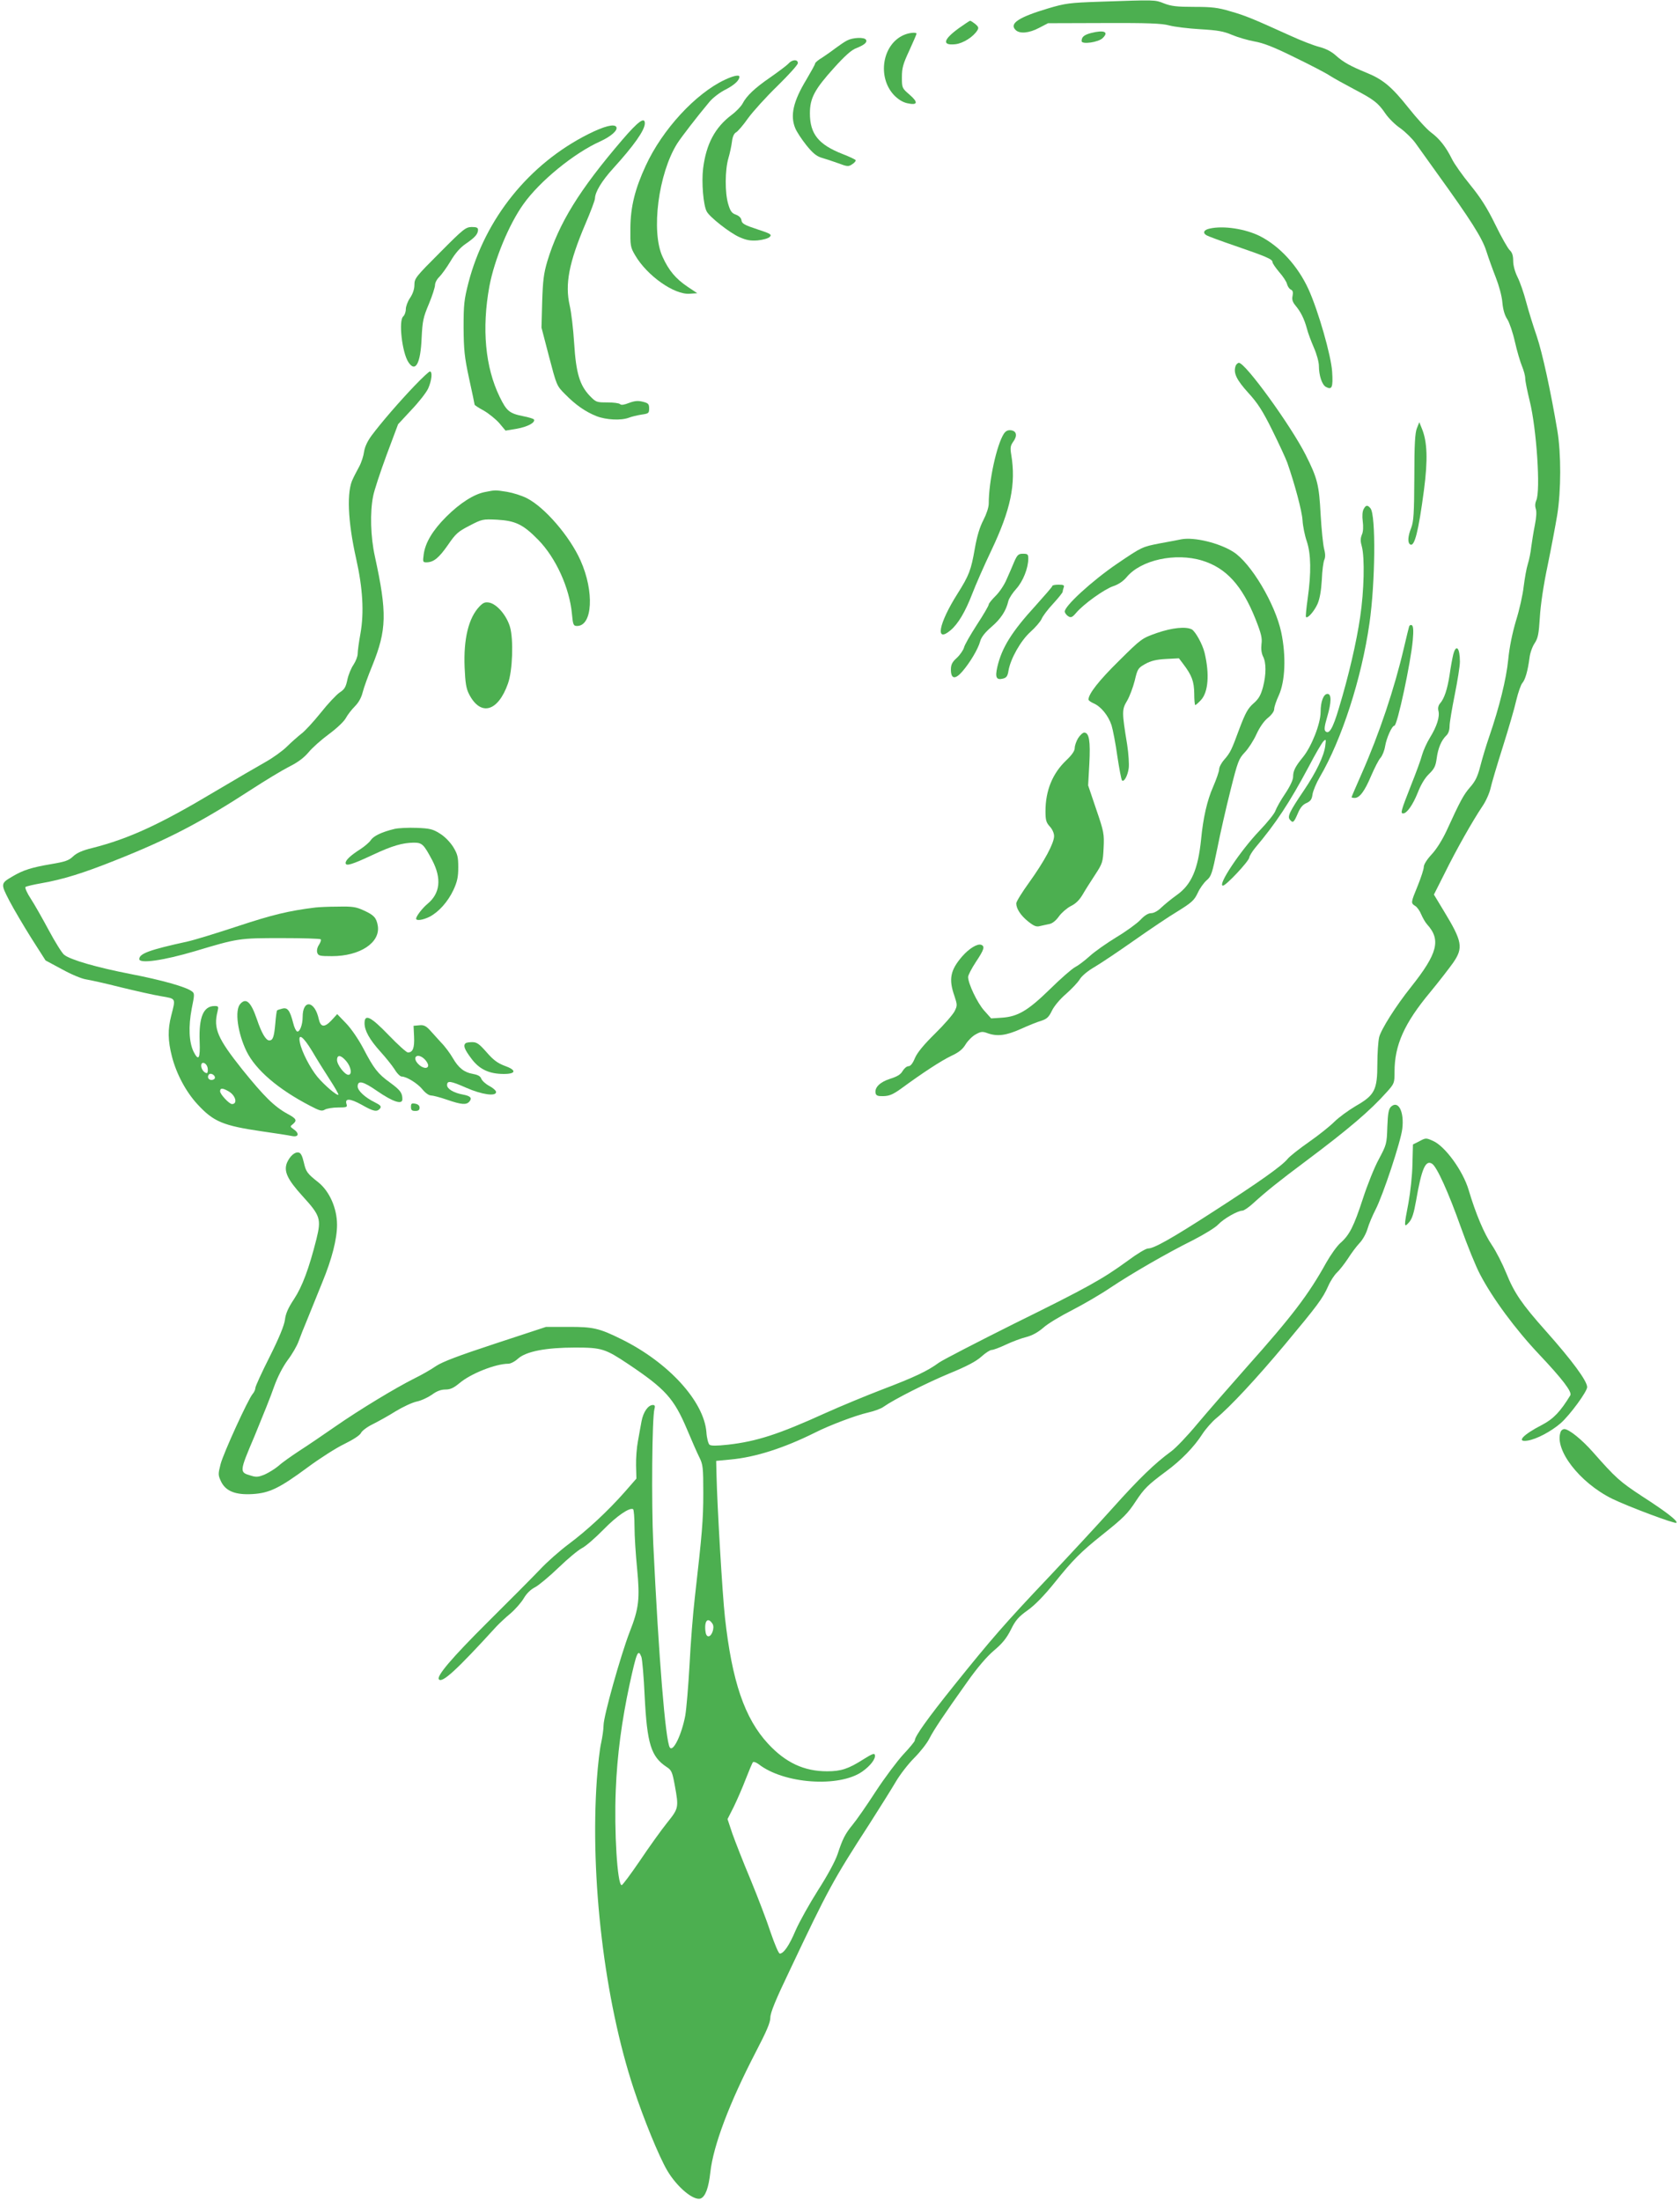 <?xml version="1.0" standalone="no"?>
<!DOCTYPE svg PUBLIC "-//W3C//DTD SVG 20010904//EN"
 "http://www.w3.org/TR/2001/REC-SVG-20010904/DTD/svg10.dtd">
<svg version="1.0" xmlns="http://www.w3.org/2000/svg"
 width="977pt" height="1280pt" viewBox="0 0 977 1280"
 preserveAspectRatio="xMidYMid meet">
<g transform="translate(0,1280) scale(0.1,-0.1)"
fill="#4caf50" stroke="none">
<path d="M6395 12790 c-175 -6 -199 -9 -300 -39 -171 -51 -227 -88 -189 -125
23 -24 79 -19 137 12 l52 27 325 1 c256 1 337 -2 380 -14 30 -8 111 -18 180
-22 102 -6 136 -12 185 -33 33 -14 92 -31 130 -38 52 -9 112 -32 235 -93 91
-44 183 -92 205 -107 22 -14 85 -49 140 -78 114 -60 139 -78 183 -143 18 -26
56 -64 86 -84 29 -21 70 -61 89 -88 20 -28 77 -107 126 -176 194 -269 261
-374 285 -451 13 -41 38 -110 55 -153 18 -46 35 -107 38 -145 4 -43 14 -76 29
-98 12 -19 32 -77 44 -131 12 -53 31 -117 41 -141 10 -24 19 -56 19 -72 0 -15
12 -74 26 -131 40 -161 64 -524 38 -578 -7 -16 -8 -33 -3 -48 6 -15 4 -50 -5
-95 -8 -40 -17 -97 -21 -127 -3 -30 -12 -75 -20 -100 -8 -25 -18 -83 -24 -130
-5 -47 -25 -137 -45 -200 -22 -75 -38 -154 -45 -226 -11 -112 -52 -278 -111
-449 -17 -49 -40 -126 -51 -169 -16 -62 -29 -89 -60 -124 -38 -44 -56 -77
-137 -254 -25 -53 -58 -106 -86 -136 -28 -30 -46 -59 -46 -73 0 -13 -16 -62
-35 -109 -41 -100 -41 -101 -15 -118 11 -6 27 -29 35 -49 9 -21 24 -47 34 -58
82 -90 62 -169 -93 -364 -88 -110 -176 -249 -186 -294 -5 -23 -10 -92 -10
-152 0 -153 -15 -183 -125 -246 -44 -26 -100 -67 -125 -92 -25 -25 -91 -78
-147 -117 -56 -39 -113 -84 -125 -99 -33 -41 -169 -137 -433 -307 -246 -159
-345 -214 -379 -214 -12 0 -64 -31 -116 -70 -148 -108 -236 -157 -660 -366
-216 -108 -414 -210 -440 -228 -65 -48 -143 -85 -330 -156 -91 -35 -239 -96
-330 -137 -273 -124 -400 -165 -568 -184 -66 -7 -97 -7 -106 0 -7 6 -16 39
-18 74 -15 179 -220 404 -493 539 -129 64 -166 73 -310 72 l-130 0 -295 -97
c-213 -70 -308 -106 -345 -131 -27 -19 -83 -51 -124 -71 -110 -55 -320 -182
-461 -280 -69 -48 -163 -112 -210 -142 -47 -31 -101 -69 -119 -86 -19 -16 -55
-39 -79 -50 -38 -16 -51 -18 -82 -8 -69 20 -69 20 21 232 44 107 96 235 113
286 21 58 50 114 79 154 26 34 54 83 63 108 9 25 32 84 52 131 19 47 58 144
87 215 56 136 85 251 85 333 0 96 -44 195 -109 247 -65 51 -72 62 -84 115 -9
39 -18 56 -30 58 -23 5 -51 -21 -68 -59 -20 -50 2 -97 91 -195 103 -113 109
-132 80 -250 -43 -170 -82 -275 -130 -348 -34 -51 -49 -85 -53 -121 -5 -34
-33 -103 -89 -215 -46 -91 -83 -172 -83 -181 0 -9 -7 -25 -16 -35 -27 -32
-169 -343 -186 -407 -15 -59 -15 -64 2 -101 27 -57 84 -80 184 -74 98 6 156
34 321 156 69 51 164 112 212 135 53 26 91 51 97 64 6 13 37 36 68 51 32 16
92 49 133 75 41 25 96 51 123 57 26 5 66 24 89 40 28 21 53 30 79 30 28 0 47
9 81 37 66 56 211 113 285 113 12 0 38 13 56 30 48 42 162 64 332 64 154 0
175 -7 307 -95 218 -146 267 -200 344 -382 26 -62 57 -133 70 -159 22 -44 24
-59 24 -210 0 -157 -7 -236 -49 -605 -11 -94 -25 -272 -31 -395 -7 -123 -18
-255 -25 -295 -21 -111 -71 -214 -90 -184 -25 42 -64 516 -96 1186 -11 240 -7
732 7 782 5 17 2 23 -9 23 -28 0 -56 -41 -66 -94 -5 -28 -15 -80 -21 -116 -7
-36 -12 -99 -11 -142 l2 -76 -69 -79 c-100 -113 -218 -222 -325 -302 -51 -38
-126 -104 -167 -148 -41 -43 -178 -181 -306 -308 -206 -205 -299 -314 -281
-331 20 -21 104 56 333 307 18 19 55 54 83 77 28 24 63 64 77 88 17 29 41 52
67 65 22 12 83 63 136 114 53 51 114 102 136 113 22 11 78 60 125 108 77 79
152 130 172 118 4 -3 8 -49 8 -102 0 -53 7 -162 15 -242 17 -177 11 -233 -44
-372 -52 -136 -151 -487 -151 -541 0 -23 -7 -69 -14 -102 -8 -33 -19 -129 -25
-213 -40 -573 44 -1282 214 -1797 58 -176 146 -392 195 -476 57 -97 154 -178
195 -163 27 11 46 61 56 152 17 156 112 406 264 699 63 121 85 172 85 201 0
28 30 102 114 277 220 465 250 521 463 850 60 94 129 204 153 245 24 41 72
103 107 138 35 35 74 85 87 111 27 53 86 141 222 332 58 82 112 145 154 181
49 41 74 72 99 122 27 55 45 75 97 112 42 30 96 85 158 162 105 131 152 178
276 277 124 99 148 123 195 195 49 74 70 95 175 173 90 66 165 144 213 219 19
29 55 70 79 90 81 66 236 233 399 428 191 229 221 269 253 341 13 30 36 65 51
79 15 14 43 50 63 80 19 30 49 71 67 90 19 19 40 57 48 85 8 28 29 77 46 110
44 85 148 399 156 471 12 100 -23 167 -65 129 -14 -13 -19 -37 -22 -118 -3
-99 -5 -104 -49 -187 -26 -47 -67 -150 -93 -230 -53 -162 -78 -212 -132 -259
-20 -18 -56 -69 -81 -113 -103 -186 -199 -312 -463 -608 -100 -113 -229 -261
-287 -330 -57 -69 -125 -140 -151 -159 -95 -69 -189 -160 -342 -331 -86 -96
-253 -276 -370 -400 -255 -269 -335 -361 -551 -630 -154 -192 -229 -297 -229
-321 0 -5 -29 -41 -65 -79 -36 -39 -109 -136 -162 -217 -53 -82 -113 -168
-134 -193 -44 -54 -59 -83 -88 -172 -14 -41 -58 -123 -114 -210 -50 -79 -108
-183 -130 -233 -38 -90 -70 -135 -92 -135 -7 0 -30 55 -53 122 -22 68 -75 206
-117 308 -43 102 -90 223 -106 268 l-28 84 36 71 c19 39 51 112 70 162 19 49
38 94 42 98 4 4 18 -1 32 -11 146 -115 468 -138 603 -44 47 33 79 74 74 96 -2
13 -15 8 -68 -25 -86 -55 -129 -69 -210 -69 -134 0 -241 50 -343 160 -137 148
-210 363 -251 735 -15 134 -45 648 -49 825 l-2 85 84 8 c143 13 309 66 490
156 87 44 236 100 309 117 36 8 77 23 91 34 61 43 247 137 381 193 103 42 157
71 187 98 24 22 51 39 60 39 10 0 47 14 83 31 36 17 89 37 118 44 35 9 69 28
99 54 25 23 100 68 167 102 66 34 166 92 222 130 123 82 326 200 483 278 64
33 130 73 146 91 31 33 113 80 140 80 9 0 37 19 63 43 76 69 148 127 302 242
255 191 378 296 476 406 43 48 44 52 44 117 0 155 57 282 207 462 52 63 112
141 134 172 60 87 53 124 -54 300 l-58 96 62 123 c69 140 164 307 219 389 21
30 42 78 48 105 6 28 38 136 71 240 33 105 69 227 79 273 11 46 27 91 35 100
17 19 32 71 42 147 3 28 17 66 30 85 19 29 24 53 30 150 4 70 21 187 45 300
21 102 46 235 56 295 23 143 23 357 1 490 -39 232 -88 456 -120 550 -19 55
-47 144 -61 197 -14 54 -37 120 -51 147 -15 31 -25 67 -25 94 0 31 -6 49 -20
62 -11 10 -49 77 -84 149 -48 98 -85 156 -146 231 -45 55 -93 123 -106 150
-35 71 -73 119 -122 155 -23 17 -82 81 -131 143 -97 122 -148 165 -244 204
-95 39 -134 61 -177 99 -26 24 -59 41 -97 51 -32 8 -107 37 -168 65 -225 102
-262 117 -349 142 -73 22 -109 26 -212 26 -100 0 -133 4 -174 20 -55 22 -50
21 -375 10z m-2251 -9433 c13 -21 -4 -72 -24 -72 -10 0 -16 12 -18 33 -6 60
16 80 42 39z m-414 -192 c5 -14 14 -116 19 -228 14 -278 37 -352 128 -412 28
-18 33 -29 47 -106 24 -131 23 -134 -45 -219 -33 -41 -104 -140 -157 -219 -54
-79 -102 -144 -107 -143 -25 3 -44 314 -34 553 8 204 35 403 80 613 42 192 50
210 69 161z"/>
<path d="M5576 12636 c-92 -67 -99 -102 -19 -93 44 5 104 43 127 81 9 14 6 21
-13 37 -13 10 -26 19 -30 18 -3 0 -32 -20 -65 -43z"/>
<path d="M6345 12608 c-41 -11 -55 -23 -55 -47 0 -21 99 -7 123 18 37 36 8 48
-68 29z"/>
<path d="M5255 12596 c-124 -55 -154 -243 -57 -348 25 -26 51 -42 77 -48 62
-14 67 4 15 49 -44 38 -45 39 -45 102 0 54 7 78 43 155 23 51 42 94 42 98 0
10 -44 6 -75 -8z"/>
<path d="M4927 12565 c-16 -8 -45 -28 -65 -43 -21 -16 -56 -41 -79 -56 -24
-14 -43 -30 -43 -36 0 -5 -23 -46 -50 -92 -77 -127 -96 -210 -65 -284 8 -20
37 -64 64 -98 37 -46 59 -64 88 -73 21 -6 64 -20 97 -32 54 -20 60 -21 82 -6
14 9 22 19 20 24 -3 4 -36 20 -75 35 -141 55 -191 117 -191 237 0 88 27 139
140 264 63 70 102 105 130 115 47 19 65 34 56 49 -10 16 -76 13 -109 -4z"/>
<path d="M4585 12430 c-10 -11 -57 -46 -104 -79 -92 -63 -140 -109 -163 -154
-8 -15 -36 -45 -63 -65 -97 -73 -148 -169 -166 -311 -10 -80 1 -215 21 -251
17 -32 131 -122 188 -148 43 -19 65 -23 108 -20 31 3 62 12 70 20 14 14 7 19
-73 45 -73 24 -89 33 -91 52 -2 14 -14 26 -33 33 -23 8 -32 20 -44 61 -20 66
-19 198 1 267 9 30 18 74 21 98 3 27 12 46 23 52 10 5 42 42 70 82 29 40 106
125 171 188 65 64 119 123 119 133 0 23 -33 22 -55 -3z"/>
<path d="M4215 12336 c-170 -80 -363 -289 -460 -500 -62 -134 -88 -238 -89
-361 -1 -104 0 -113 28 -160 69 -118 227 -230 317 -223 l44 3 -57 38 c-68 46
-109 94 -145 174 -68 147 -24 484 85 658 25 39 116 157 188 243 20 24 62 56
95 72 50 26 79 53 79 74 0 13 -37 5 -85 -18z"/>
<path d="M3619 11987 c-251 -293 -369 -485 -436 -706 -21 -71 -26 -112 -30
-236 l-4 -150 44 -169 c44 -167 44 -169 93 -218 62 -63 118 -102 183 -128 57
-22 143 -26 188 -9 15 6 48 14 73 18 42 6 45 8 45 36 0 26 -5 31 -37 39 -28 7
-48 5 -80 -7 -28 -11 -45 -14 -52 -7 -6 6 -39 10 -75 10 -62 0 -65 1 -102 39
-58 62 -79 131 -90 305 -5 83 -17 182 -26 220 -28 123 -5 247 91 473 31 72 56
139 56 149 1 38 39 101 106 175 120 132 184 222 184 262 0 40 -40 10 -131 -96z"/>
<path d="M3421 12020 c-344 -173 -600 -491 -697 -865 -25 -98 -28 -126 -28
-260 1 -129 5 -171 32 -296 18 -81 32 -149 32 -152 0 -3 24 -19 54 -35 29 -17
70 -50 90 -73 l36 -43 66 11 c62 11 109 36 99 54 -3 4 -31 13 -63 19 -80 16
-96 30 -136 112 -84 172 -105 397 -60 643 29 155 114 361 198 478 95 134 295
297 447 365 63 29 104 65 93 84 -12 19 -69 5 -163 -42z"/>
<path d="M2558 11331 c-140 -140 -148 -150 -148 -187 0 -25 -9 -52 -25 -76
-14 -20 -25 -50 -25 -66 0 -16 -7 -35 -15 -42 -28 -23 -7 -210 30 -266 41 -63
71 -8 77 141 5 98 9 119 42 197 20 48 36 98 36 111 0 13 11 34 25 47 13 13 43
54 65 91 27 46 56 79 88 101 54 37 71 56 72 81 0 13 -8 17 -37 17 -35 -1 -48
-11 -185 -149z"/>
<path d="M7036 11471 c-36 -7 -44 -26 -18 -40 11 -6 84 -33 163 -60 183 -63
219 -78 219 -95 0 -7 18 -33 39 -58 22 -25 43 -56 46 -71 4 -14 14 -28 22 -31
11 -5 14 -15 10 -36 -5 -22 0 -36 17 -57 31 -37 51 -78 66 -133 6 -25 25 -75
41 -112 16 -36 29 -84 29 -105 0 -56 18 -111 41 -123 35 -19 42 -3 36 89 -6
93 -80 352 -137 478 -62 136 -167 251 -283 310 -84 42 -211 62 -291 44z"/>
<path d="M7185 10670 c-13 -40 7 -80 75 -155 54 -59 83 -104 139 -217 39 -79
78 -163 87 -188 43 -123 86 -282 89 -337 2 -33 13 -88 25 -122 24 -73 26 -181
5 -330 -8 -57 -13 -107 -10 -109 10 -10 48 34 67 76 13 30 21 75 25 140 2 54
9 106 15 118 6 14 6 34 -2 64 -6 24 -15 113 -20 199 -9 171 -18 209 -87 346
-86 170 -350 535 -388 535 -7 0 -17 -9 -20 -20z"/>
<path d="M2412 10558 c-88 -92 -194 -214 -252 -292 -24 -33 -39 -66 -43 -94
-3 -23 -15 -61 -28 -85 -12 -23 -29 -54 -36 -70 -38 -72 -31 -246 18 -465 39
-174 47 -314 25 -437 -9 -49 -16 -102 -16 -117 0 -15 -11 -43 -24 -63 -14 -20
-30 -59 -36 -88 -9 -43 -17 -56 -45 -74 -19 -13 -69 -66 -110 -118 -42 -52
-92 -107 -113 -122 -20 -16 -58 -49 -83 -74 -25 -25 -82 -66 -125 -90 -43 -24
-175 -101 -293 -171 -319 -191 -501 -275 -714 -329 -58 -14 -91 -29 -112 -49
-25 -24 -46 -31 -129 -45 -112 -19 -162 -35 -221 -70 -72 -42 -72 -43 -21
-142 25 -48 83 -146 128 -218 l83 -130 95 -51 c54 -30 114 -55 140 -59 25 -4
116 -24 202 -46 87 -21 192 -45 235 -52 88 -15 85 -10 59 -112 -21 -81 -20
-146 4 -239 26 -101 82 -206 149 -278 93 -101 149 -124 376 -157 77 -11 155
-23 173 -27 39 -8 45 15 9 40 -21 15 -21 16 -4 29 26 22 21 32 -31 60 -77 42
-137 102 -263 258 -144 181 -169 238 -144 337 7 29 6 32 -17 32 -65 0 -92 -64
-87 -205 4 -101 -6 -118 -35 -61 -27 55 -31 147 -11 251 17 84 17 89 0 101
-35 26 -174 65 -355 100 -195 38 -350 82 -387 112 -12 9 -52 73 -89 142 -37
69 -84 152 -105 184 -22 33 -35 64 -31 68 4 4 46 14 92 22 126 22 245 59 430
133 308 122 501 223 790 411 80 52 179 112 220 133 52 26 87 52 114 84 21 26
75 74 120 107 46 34 89 75 98 94 10 18 33 48 51 66 22 22 38 50 46 82 7 28 32
97 56 155 84 208 87 306 15 636 -25 113 -29 257 -10 350 6 33 42 141 78 239
l67 179 77 83 c43 45 87 101 98 125 21 47 26 99 10 99 -5 0 -45 -37 -88 -82z
m-1204 -3971 c2 -15 -1 -27 -5 -27 -15 0 -33 23 -33 43 0 30 34 16 38 -16z
m42 -53 c0 -8 -9 -14 -20 -14 -19 0 -27 19 -14 33 10 9 34 -4 34 -19z m81 -81
c40 -24 52 -73 18 -73 -16 0 -69 57 -69 74 0 21 15 20 51 -1z"/>
<path d="M8240 10310 c-11 -27 -15 -95 -15 -285 -1 -211 -4 -257 -18 -294 -20
-50 -22 -87 -6 -97 25 -15 48 74 80 316 23 176 20 282 -13 360 l-14 35 -14
-35z"/>
<path d="M5838 10278 c-42 -65 -88 -276 -88 -406 0 -22 -13 -61 -31 -96 -21
-40 -37 -92 -50 -166 -22 -126 -33 -155 -101 -263 -110 -174 -131 -289 -40
-212 44 37 86 108 126 212 19 50 69 164 111 252 113 238 144 386 116 556 -7
41 -5 53 11 76 26 35 20 63 -13 67 -18 2 -30 -4 -41 -20z"/>
<path d="M2821 9939 c-64 -12 -146 -64 -226 -144 -79 -79 -122 -151 -131 -219
-6 -44 -5 -46 17 -46 41 1 71 25 124 101 45 66 59 78 125 112 73 38 77 39 160
35 107 -6 152 -27 240 -117 102 -104 182 -279 196 -430 6 -65 9 -71 30 -71 90
0 101 200 20 381 -63 141 -208 309 -312 362 -29 15 -80 31 -115 37 -71 11 -67
11 -128 -1z"/>
<path d="M7930 9839 c-7 -13 -9 -40 -5 -70 4 -31 3 -61 -5 -78 -9 -22 -9 -39
0 -70 17 -65 13 -256 -10 -409 -21 -145 -67 -343 -124 -531 -35 -118 -57 -154
-78 -133 -8 8 -6 29 11 86 24 82 25 131 1 131 -23 0 -40 -45 -40 -105 0 -68
-53 -202 -103 -263 -45 -55 -57 -80 -57 -114 0 -18 -18 -56 -46 -98 -26 -38
-51 -83 -57 -100 -5 -16 -47 -68 -92 -115 -112 -117 -247 -320 -213 -320 18 0
150 141 153 163 1 9 16 34 33 55 121 143 201 264 313 474 38 73 77 140 86 148
14 14 15 11 10 -27 -7 -58 -52 -152 -124 -259 -84 -124 -97 -152 -82 -170 18
-22 23 -18 46 35 14 34 29 52 50 61 25 11 32 22 36 51 3 20 22 66 42 100 128
218 243 573 289 894 34 235 38 631 6 669 -17 21 -27 20 -40 -5z"/>
<path d="M6870 9664 c-14 -3 -71 -14 -127 -24 -101 -20 -102 -20 -245 -117
-147 -100 -312 -251 -306 -281 2 -8 11 -20 21 -26 15 -9 23 -6 45 20 43 51
163 137 215 155 31 10 60 30 79 53 83 100 284 144 440 96 139 -43 231 -144
309 -339 34 -86 40 -112 35 -147 -3 -28 0 -52 9 -71 19 -36 19 -104 0 -178
-13 -47 -24 -68 -55 -95 -33 -29 -47 -55 -81 -144 -48 -130 -53 -141 -90 -184
-16 -18 -29 -43 -29 -55 0 -12 -16 -58 -35 -102 -35 -79 -58 -180 -70 -305
-18 -176 -56 -264 -142 -325 -31 -22 -71 -55 -89 -72 -20 -20 -44 -33 -59 -33
-17 0 -39 -13 -63 -39 -20 -21 -83 -67 -140 -101 -57 -35 -127 -84 -155 -110
-29 -26 -67 -55 -85 -64 -19 -10 -84 -67 -145 -127 -129 -126 -188 -161 -282
-167 l-61 -4 -41 46 c-40 45 -93 157 -93 195 0 10 20 49 45 87 48 72 54 91 31
100 -22 8 -70 -21 -111 -68 -68 -79 -79 -131 -45 -228 17 -52 18 -57 2 -89 -9
-19 -60 -78 -113 -130 -67 -66 -104 -111 -118 -143 -13 -32 -26 -48 -38 -48
-10 0 -25 -13 -34 -28 -11 -20 -31 -32 -72 -45 -60 -19 -92 -51 -85 -84 3 -14
13 -18 46 -17 34 1 55 10 100 42 128 94 237 165 294 192 45 21 67 39 84 68 13
21 39 47 58 57 30 17 40 18 69 7 56 -20 107 -14 192 24 44 20 98 42 120 48 33
11 44 21 62 58 12 26 47 68 82 98 33 29 69 67 80 85 12 20 46 49 88 73 37 22
140 91 228 153 88 62 202 139 254 170 82 51 96 64 116 106 12 27 36 60 52 74
27 23 32 38 62 185 17 87 52 240 77 339 42 168 48 183 83 220 21 22 52 70 68
106 19 41 44 77 67 95 22 18 36 38 36 51 0 12 12 48 27 80 37 82 43 228 14
366 -35 165 -176 403 -279 468 -82 52 -227 87 -302 73z"/>
<path d="M5898 9533 c-11 -27 -31 -73 -45 -104 -13 -31 -42 -74 -64 -95 -21
-21 -39 -43 -39 -49 0 -7 -31 -60 -69 -118 -38 -59 -72 -118 -75 -133 -4 -14
-22 -41 -41 -59 -28 -25 -35 -40 -35 -69 0 -55 25 -59 67 -10 44 51 91 130
103 174 6 24 28 52 65 84 55 47 86 94 99 151 4 16 25 48 46 71 39 43 70 120
70 176 0 25 -4 28 -31 28 -26 0 -33 -6 -51 -47z"/>
<path d="M6120 9393 c0 -5 -44 -55 -96 -113 -140 -153 -198 -246 -224 -358
-14 -61 -6 -78 33 -68 20 5 27 14 32 47 12 69 71 174 128 225 28 25 57 59 64
74 6 16 36 56 67 89 31 34 56 65 56 70 0 5 3 16 6 25 5 13 -1 16 -30 16 -20 0
-36 -3 -36 -7z"/>
<path d="M2788 9273 c-63 -66 -93 -188 -86 -355 4 -90 9 -122 26 -155 67 -130
168 -102 226 62 27 75 33 255 12 329 -20 68 -76 133 -121 142 -24 4 -35 0 -57
-23z"/>
<path d="M8195 9158 c-2 -7 -16 -62 -30 -123 -56 -240 -144 -502 -246 -733
-32 -73 -59 -135 -59 -138 0 -2 8 -4 18 -4 29 0 58 39 96 129 20 46 44 94 55
105 10 12 22 41 26 66 8 49 40 120 54 120 17 0 96 370 107 498 5 55 3 81 -5
86 -6 4 -13 1 -16 -6z"/>
<path d="M6727 9119 c-87 -31 -89 -32 -221 -163 -115 -113 -176 -191 -176
-224 0 -5 14 -15 30 -22 42 -18 85 -70 104 -127 8 -26 24 -108 34 -181 11 -73
23 -136 27 -140 11 -12 33 26 39 71 3 23 -1 85 -9 137 -31 189 -31 204 -1 254
15 25 35 79 45 118 16 69 20 74 61 97 32 18 64 26 120 29 l76 4 25 -33 c50
-66 63 -101 64 -171 0 -38 3 -68 6 -68 3 0 18 13 32 28 44 46 52 152 22 277
-12 49 -53 123 -74 135 -35 18 -114 10 -204 -21z"/>
<path d="M8451 8993 c-5 -21 -15 -74 -21 -118 -13 -84 -31 -138 -56 -166 -9
-11 -13 -26 -9 -42 9 -35 -9 -91 -49 -156 -19 -31 -39 -76 -46 -101 -6 -25
-36 -106 -66 -181 -56 -143 -61 -159 -44 -159 22 0 57 51 85 121 18 46 41 85
65 108 31 30 39 46 45 91 8 60 27 105 56 133 12 11 19 32 19 55 0 20 14 102
30 182 16 80 30 166 30 192 0 82 -22 106 -39 41z"/>
<path d="M6270 8508 c-11 -18 -20 -44 -20 -58 0 -16 -16 -40 -49 -71 -80 -76
-121 -176 -121 -296 0 -52 4 -66 25 -89 15 -16 25 -39 25 -56 0 -41 -57 -147
-144 -268 -42 -58 -76 -113 -76 -123 0 -31 26 -71 70 -106 33 -26 47 -32 68
-26 15 3 39 9 55 12 17 3 38 20 55 44 15 21 46 48 69 60 29 14 50 35 69 67 15
26 48 78 73 116 43 66 45 73 49 155 4 81 2 94 -43 225 l-47 139 7 126 c7 132
-1 181 -30 181 -8 0 -24 -15 -35 -32z"/>
<path d="M2295 7980 c-75 -18 -123 -41 -139 -66 -9 -13 -36 -36 -59 -51 -58
-37 -87 -64 -87 -81 0 -21 36 -10 160 48 111 52 170 69 236 70 49 0 58 -9 108
-103 55 -106 46 -192 -28 -253 -31 -26 -66 -72 -66 -86 0 -14 40 -8 78 11 54
28 107 88 139 156 22 48 28 75 28 131 0 61 -4 77 -30 120 -19 29 -49 60 -77
77 -41 26 -59 30 -135 33 -48 2 -106 -1 -128 -6z"/>
<path d="M1835 7523 c-156 -19 -253 -43 -450 -108 -121 -40 -254 -81 -295 -90
-220 -48 -280 -70 -280 -102 0 -28 138 -9 324 46 250 75 256 76 503 76 122 0
224 -3 228 -7 4 -3 -1 -18 -10 -32 -10 -15 -14 -33 -10 -46 6 -18 15 -20 85
-20 164 0 283 79 267 177 -8 46 -22 62 -82 89 -43 20 -64 24 -150 22 -55 0
-113 -3 -130 -5z"/>
<path d="M1397 6962 c-33 -37 -15 -169 37 -276 53 -107 182 -219 369 -316 57
-30 69 -33 87 -22 11 6 45 12 76 12 51 0 55 2 49 20 -11 35 21 33 88 -4 70
-40 89 -43 107 -22 9 12 4 19 -32 37 -55 27 -98 67 -98 91 0 38 31 31 113 -26
93 -64 147 -81 147 -48 0 37 -12 53 -72 97 -71 51 -94 81 -156 200 -27 51 -69
113 -99 144 l-52 54 -34 -37 c-40 -42 -62 -40 -73 7 -23 109 -94 118 -94 13 0
-45 -17 -89 -32 -84 -7 3 -17 24 -23 49 -19 74 -33 92 -63 84 -15 -4 -29 -8
-31 -11 -2 -2 -7 -37 -10 -76 -7 -78 -14 -98 -35 -98 -20 0 -45 43 -72 123
-35 102 -63 127 -97 89z m418 -274 c27 -46 73 -120 103 -166 30 -46 52 -85 50
-88 -8 -7 -81 55 -122 104 -42 51 -92 147 -102 200 -12 58 19 36 71 -50z m199
-59 c28 -33 35 -79 12 -79 -21 0 -66 58 -66 86 0 33 23 30 54 -7z"/>
<path d="M2120 6850 c0 -43 29 -95 92 -165 30 -33 67 -79 82 -102 14 -24 33
-43 42 -43 28 0 93 -40 121 -75 16 -20 37 -35 49 -35 11 0 54 -11 94 -25 84
-29 113 -31 130 -10 17 20 6 32 -37 40 -55 10 -93 33 -93 55 0 28 20 25 113
-16 89 -39 172 -51 172 -24 0 8 -18 24 -39 35 -21 11 -42 30 -47 42 -5 15 -20
23 -48 28 -51 9 -84 34 -118 93 -15 26 -45 67 -68 90 -22 24 -52 57 -67 74
-22 23 -35 29 -60 26 l-33 -3 3 -63 c3 -66 -7 -92 -36 -92 -8 0 -58 45 -111
100 -105 109 -141 127 -141 70z m350 -210 c11 -11 20 -27 20 -35 0 -23 -34
-18 -59 9 -38 41 -1 66 39 26z"/>
<path d="M2707 6733 c-14 -13 -6 -35 33 -87 46 -63 103 -91 190 -91 73 0 75
23 3 48 -39 15 -64 33 -103 78 -43 49 -57 59 -84 59 -18 0 -36 -3 -39 -7z"/>
<path d="M2390 6364 c0 -19 5 -24 25 -24 18 0 25 5 25 19 0 12 -9 20 -25 23
-21 4 -25 1 -25 -18z"/>
<path d="M8251 6162 l-34 -17 -3 -115 c-1 -64 -12 -163 -23 -224 -27 -140 -27
-148 3 -114 18 20 28 52 41 125 32 186 55 240 93 216 28 -17 96 -168 167 -368
37 -104 87 -228 112 -275 73 -140 206 -320 344 -466 136 -144 193 -219 181
-238 -58 -95 -98 -137 -165 -172 -111 -57 -152 -102 -83 -91 52 8 138 54 193
102 53 47 153 183 153 209 0 36 -88 155 -240 326 -140 157 -184 222 -230 336
-22 54 -59 127 -84 164 -45 66 -94 182 -135 320 -33 112 -138 256 -208 286
-41 18 -41 18 -82 -4z"/>
<path d="M9076 4474 c-39 -102 109 -295 299 -389 92 -45 366 -148 374 -140 10
10 -55 61 -199 154 -131 86 -153 106 -288 259 -64 72 -138 132 -165 132 -8 0
-18 -7 -21 -16z"/>
</g>
</svg>
